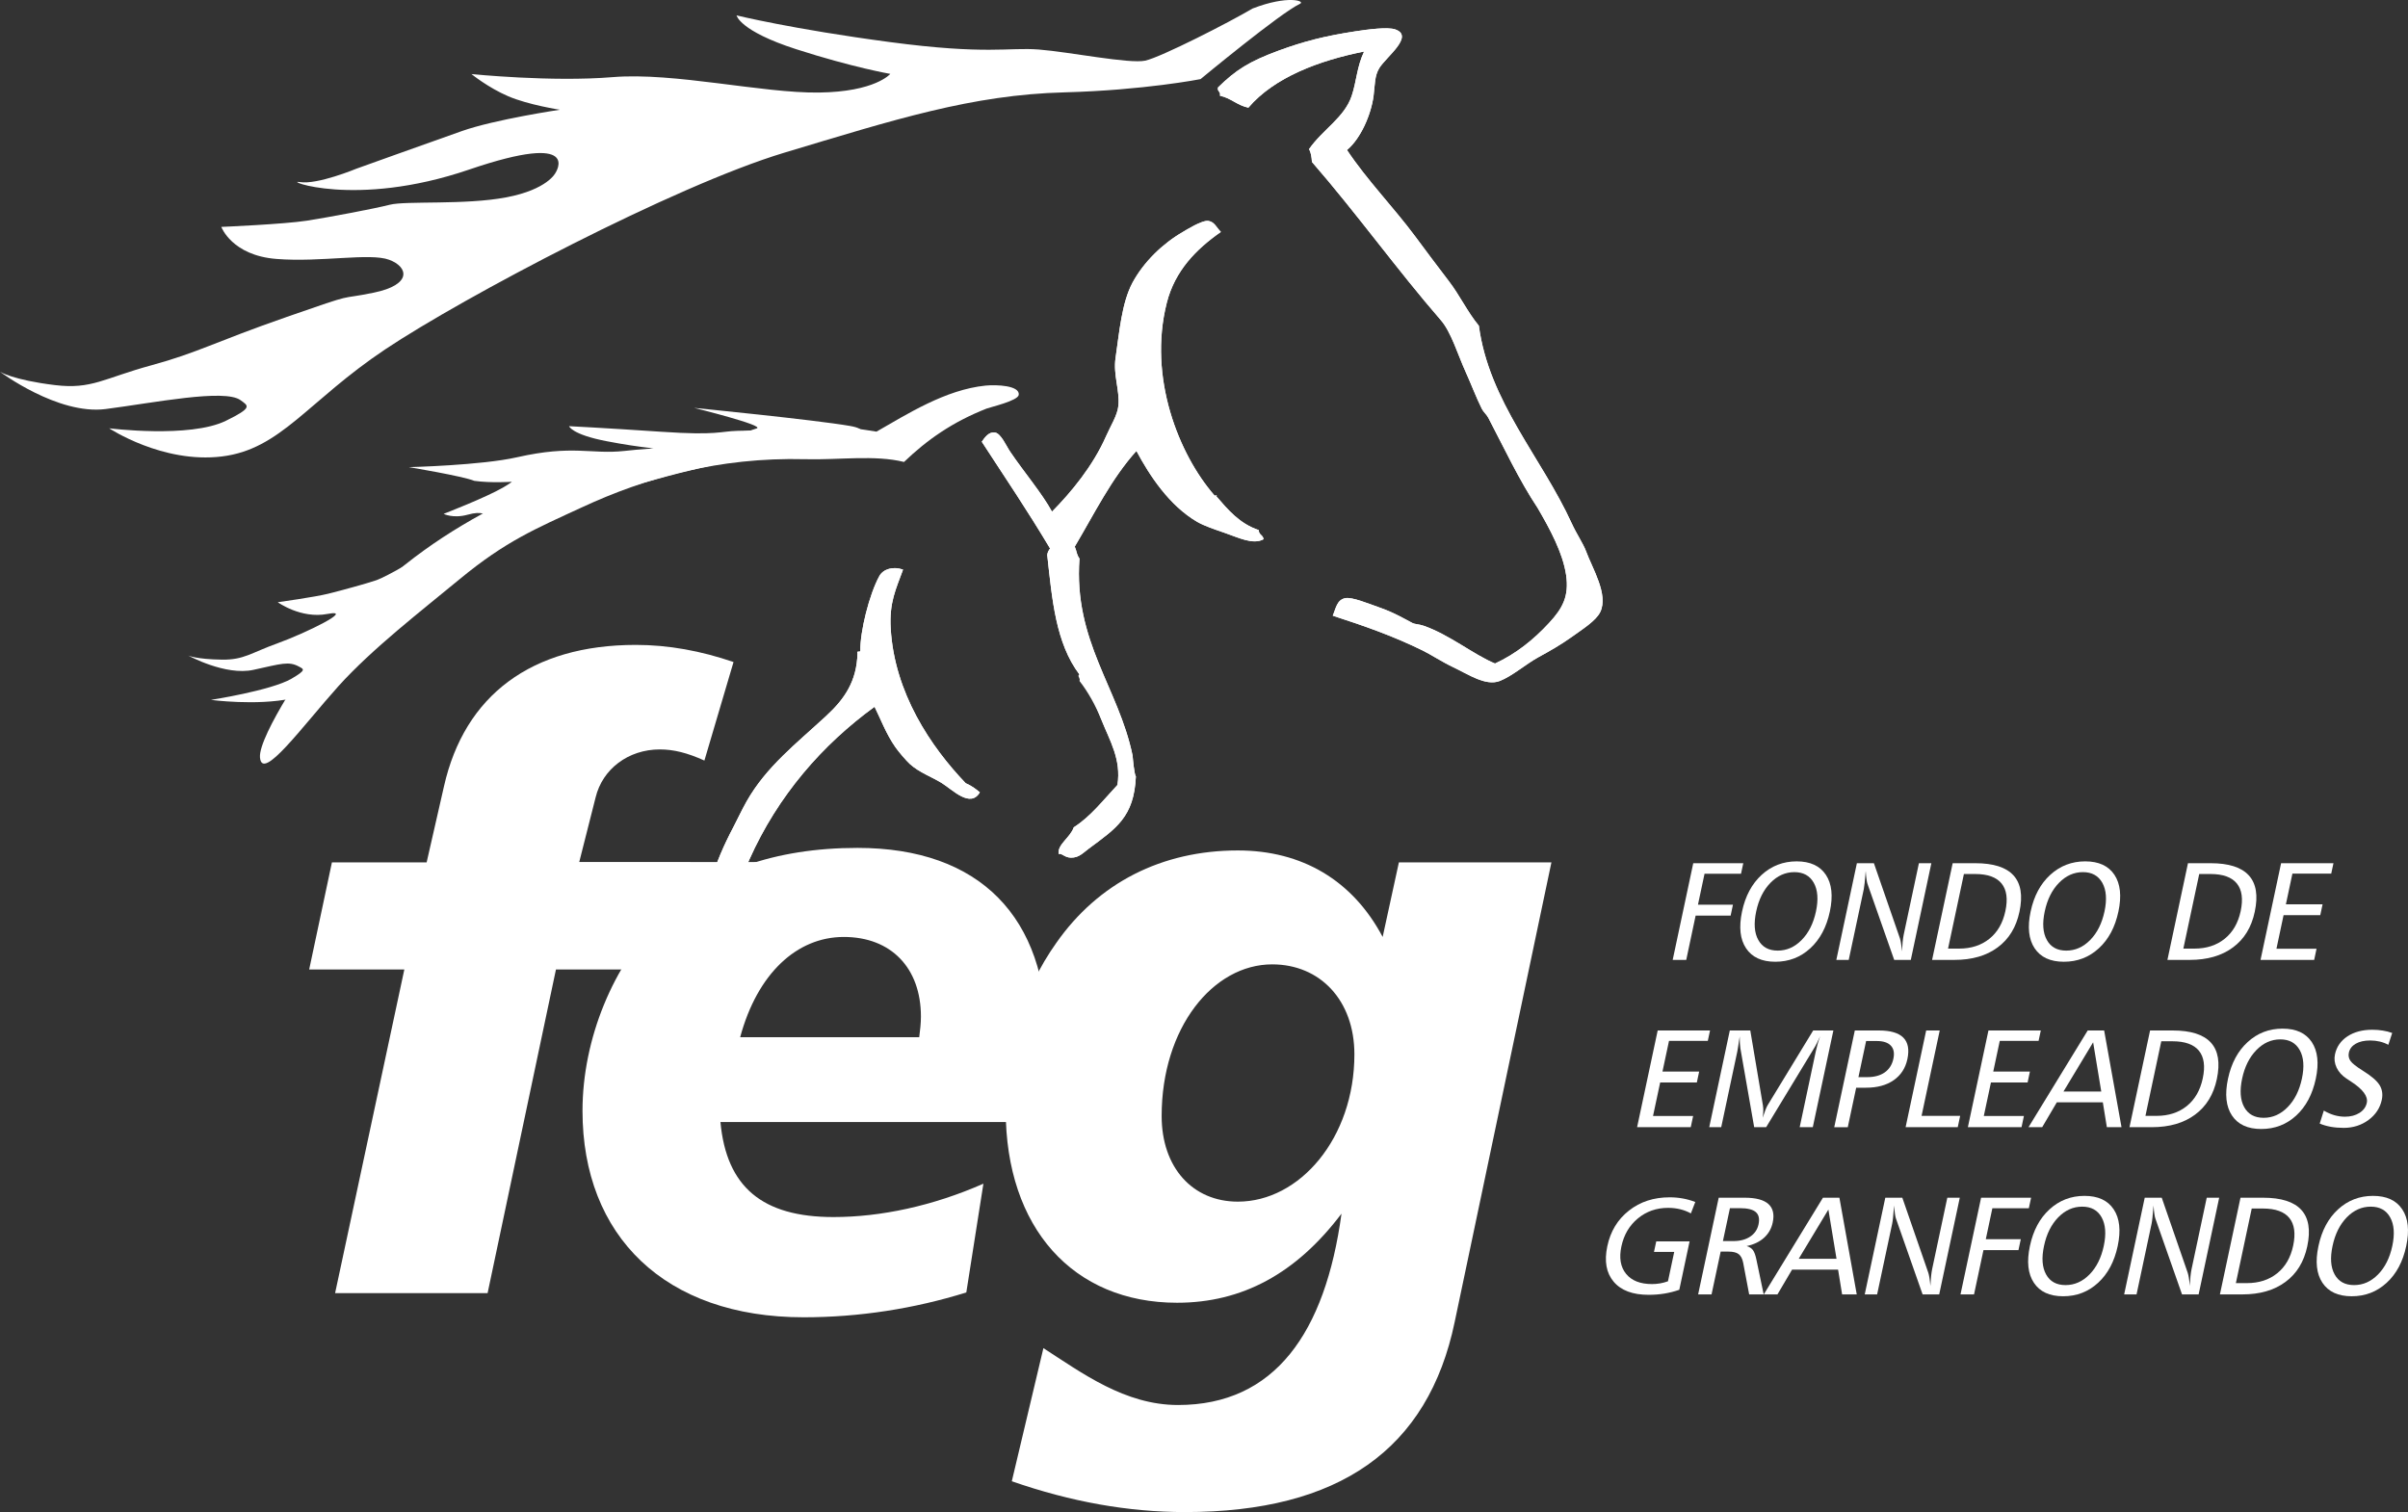 <!-- Generator: Adobe Illustrator 18.1.1, SVG Export Plug-In  -->
<svg version="1.1"
	 xmlns="http://www.w3.org/2000/svg" xmlns:xlink="http://www.w3.org/1999/xlink" xmlns:a="http://ns.adobe.com/AdobeSVGViewerExtensions/3.0/"
	 x="0px" y="0px" width="124.381px" height="78.115px" viewBox="0 0 124.381 78.115" enable-background="new 0 0 124.381 78.115"
	 xml:space="preserve">
<rect x="0" y="0" width="124.381" height="78.115" fill="#333333" stroke="none"/>
<defs>
</defs>
<g>
	<path fill="#FFFFFF" d="M73.545,32.33c-0.234-0.084-0.459-0.078-0.587-0.145c-0.344-0.177-0.945-0.541-1.715-0.806
		c-0.546-0.189-1.406-0.552-1.765-0.477c-0.431,0.095-0.473,0.528-0.637,0.904c1.678,0.546,3.109,1.047,4.657,1.805
		c0.406,0.2,0.997,0.588,1.564,0.856c0.771,0.363,1.68,0.993,2.404,0.713c0.637-0.246,1.357-0.879,2.009-1.235
		c0.565-0.308,1.124-0.623,1.716-1.045c0.533-0.387,1.249-0.828,1.468-1.286c0.434-0.899-0.411-2.253-0.735-3.138
		c-0.14-0.382-0.495-0.903-0.733-1.426c-1.557-3.417-4.28-6.295-4.803-10.222c-0.596-0.72-0.984-1.573-1.569-2.329
		c-0.578-0.748-1.145-1.519-1.715-2.282c-1.132-1.522-2.486-2.902-3.528-4.468c0.71-0.589,1.251-1.84,1.374-2.805
		c0.075-0.602,0.049-1.023,0.294-1.426c0.357-0.583,1.818-1.645,0.832-1.997c-0.388-0.141-1.423-0.001-2.059,0.095
		c-1.609,0.249-2.647,0.513-3.967,0.997c-1.524,0.562-2.211,0.997-3.136,1.904c-0.053,0.226,0.153,0.199,0.099,0.427
		c0.575,0.124,0.89,0.498,1.469,0.618c1.337-1.57,3.658-2.44,5.978-2.9c-0.375,0.789-0.389,1.534-0.638,2.282
		c-0.371,1.125-1.512,1.757-2.204,2.758c0.096,0.176,0.133,0.411,0.148,0.664c2.289,2.629,4.393,5.566,6.662,8.178
		c0.53,0.611,0.879,1.792,1.275,2.663c0.282,0.621,0.539,1.308,0.833,1.901c0.085,0.174,0.255,0.309,0.341,0.476
		c0.833,1.592,1.578,3.195,2.547,4.658c0.625,1.071,1.304,2.318,1.472,3.473c0.154,1.081-0.174,1.705-0.884,2.469
		c-0.8,0.866-1.716,1.598-2.79,2.094C76.106,33.812,74.875,32.794,73.545,32.33"/>
	<path fill="#FFFFFF" d="M50.957,21.109c0.216-0.083,1.627-0.403,1.665-0.713c0.059-0.484-1.154-0.531-1.713-0.476
		c-2.087,0.21-4.076,1.492-5.635,2.378c-0.806-0.121-1.66-0.286-2.794-0.286c-1.97,0-3.892,0.198-5.683,0.523
		c-1.152,0.21-2.263,0.428-3.334,0.666c-1.241,0.275-2.684,0.898-3.82,1.236c-0.447,0.133-0.884,0.255-1.274,0.427
		c-3.274,1.433-5.919,2.934-8.38,5.088c-1.212,1.062-2.141,2.225-3.255,3.301c-0.537,0.518-3.394,4.751-3.305,5.874
		c0.101,1.295,2.186-1.599,4.05-3.677c1.733-1.924,4.284-3.894,6.265-5.531c2.387-1.97,3.926-2.607,6.341-3.722
		c3.209-1.486,6.999-2.59,11.514-2.474c1.736,0.045,3.577-0.233,5.097,0.142C47.89,22.72,49.196,21.802,50.957,21.109"/>
	<path fill="#FFFFFF" d="M65.266,27.859c-0.538,0.3-1.296-0.085-2.009-0.331c-0.521-0.181-1.038-0.35-1.424-0.571
		c-1.438-0.841-2.455-2.39-3.133-3.661c-1.291,1.428-2.176,3.246-3.185,4.944c0.118,0.274,0.086,0.397,0.244,0.619
		c-0.312,4.276,2.022,6.681,2.743,10.173c0.017,0.176,0.085,0.973,0.17,1.082c-0.094,2.101-1.026,2.681-2.423,3.721
		c-0.326,0.243-0.519,0.479-0.93,0.474c-0.331-0.003-0.467-0.245-0.637-0.19c-0.074-0.494,0.6-0.843,0.782-1.379
		c0.863-0.546,1.517-1.399,2.255-2.186c0.206-1.32-0.392-2.279-0.831-3.376c-0.299-0.734-0.468-1.281-0.906-1.841
		c0.064-0.149-0.369-0.419-0.223-0.488c-1.227-1.627-1.412-3.867-1.666-6.181c0.018-0.141,0.08-0.239,0.147-0.332
		c-1.224-2.046-2.197-3.468-3.528-5.515c0.153-0.218,0.368-0.53,0.686-0.475c0.311,0.052,0.578,0.695,0.785,0.996
		c0.694,1.027,1.655,2.162,2.157,3.092c0.985-0.996,2.118-2.363,2.792-3.898c0.221-0.509,0.589-1.078,0.636-1.57
		c0.079-0.798-0.274-1.596-0.146-2.471c0.194-1.318,0.317-2.852,0.88-3.898c0.582-1.072,1.554-2.012,2.599-2.615
		c0.127-0.073,0.991-0.624,1.322-0.568c0.313,0.051,0.412,0.34,0.639,0.568c-1.276,0.889-2.375,2.006-2.794,3.663
		c-0.978,3.863,0.629,7.84,2.45,9.935c0.044,0.029,0.087,0.057,0.099,0c0.055,0.01,0.028,0.047,0,0.047
		c0.611,0.708,1.208,1.427,2.205,1.759C65.011,27.63,65.249,27.636,65.266,27.859"/>
	<path fill="#FFFFFF" d="M46.645,29.427c-0.371,1.021-0.716,1.691-0.637,3.043c0.193,3.327,2.071,6.104,3.872,7.99
		c0.323,0.145,0.476,0.264,0.733,0.474c-0.493,0.829-1.403-0.129-1.957-0.474c-0.524-0.329-1.171-0.546-1.668-0.999
		c-0.188-0.174-0.577-0.63-0.734-0.856c-0.472-0.67-0.774-1.475-1.08-2.093c-2.685,1.952-4.988,4.576-6.467,7.894
		c-0.696,1.565-1.203,3.004-1.224,5.18c-0.412,0.002-0.589-0.22-0.884-0.334c-0.125-0.21-0.047-0.616-0.29-0.712
		c-0.075-2.046,0.611-3.991,1.567-5.8c0.228-0.436,0.441-0.899,0.685-1.331c1.021-1.809,2.595-3.013,4.115-4.423
		c0.967-0.892,1.577-1.806,1.617-3.23c-0.076-0.169,0.167-0.03,0.148-0.145c-0.021-0.968,0.458-2.906,0.98-3.851
		C45.626,29.391,46.141,29.244,46.645,29.427"/>
	<path fill="#FFFFFF" d="M62.012,4.087c0,0,4.139-3.43,5.134-3.889c0.302-0.14-0.611-0.467-2.448,0.242
		c-1.192,0.708-4.728,2.516-5.545,2.693c-0.816,0.177-3.915-0.45-5.49-0.574c-1.573-0.123-2.691,0.282-7.709-0.387
		c-5.024-0.667-7.908-1.377-7.908-1.377s0.143,0.798,3.073,1.745c2.929,0.944,4.868,1.277,4.868,1.277s-0.77,0.928-3.69,0.964
		c-2.921,0.038-7.478-1.056-10.64-0.797c-3.164,0.264-7.304-0.158-7.304-0.158s0.856,0.699,1.9,1.147
		c1.042,0.448,2.668,0.696,2.668,0.696s-3.348,0.499-5.056,1.099c-1.706,0.601-5.456,1.947-5.456,1.947s-2.021,0.84-2.921,0.69
		c-0.902-0.148,2.816,1.378,8.743-0.644c5.924-2.02,4.459,0.175,4.459,0.175s-0.407,0.854-2.536,1.259
		c-2.129,0.406-5.181,0.171-6.019,0.382c-0.837,0.213-3.106,0.638-4.281,0.823c-1.175,0.184-4.422,0.322-4.422,0.322
		s0.538,1.474,2.846,1.655c2.307,0.183,4.826-0.326,5.824,0.043c0.997,0.37,1.196,1.291-0.795,1.699
		c-1.99,0.409-0.687-0.074-4.479,1.248c-3.793,1.321-4.576,1.841-7.018,2.507c-2.444,0.666-3.068,1.25-4.966,1.021
		C0.657,19.629,0,19.205,0,19.205s2.989,2.243,5.455,1.927c2.468-0.318,6.152-1.062,6.97-0.458c0.397,0.294,0.66,0.373-0.759,1.065
		C9.805,22.65,5.64,22.127,5.64,22.127s2.759,1.828,5.814,1.455c3.054-0.37,4.432-2.854,8.446-5.536
		c4.013-2.682,14.933-8.448,20.616-10.159c5.702-1.713,9.687-2.992,14.469-3.116C59.097,4.661,62.012,4.087,62.012,4.087"/>
	<path fill="#FFFFFF" d="M42.993,23.166c0,0,2.723-0.847,0.913-1.161c-1.828-0.318-8.054-0.933-8.054-0.933s3.705,0.915,3.232,1.061
		c-0.474,0.143-0.026,0.1-0.971,0.124c-0.944,0.024-1.035,0.245-3.926,0.05c-3.024-0.203-4.794-0.29-4.794-0.29
		s0.138,0.43,1.942,0.776c1.802,0.35,2.976,0.418,2.976,0.418s-0.323-0.109-2.058,0.085c-1.735,0.188-2.646-0.33-5.548,0.327
		c-1.846,0.419-5.587,0.51-5.587,0.51s2.783,0.463,3.382,0.708c0.862,0.122,1.941,0.048,1.941,0.048s-0.095,0.087-0.433,0.284
		c-0.924,0.538-3.093,1.373-3.093,1.373s0.479,0.254,1.246,0.043c0.77-0.214,0.912,0.03,0.912,0.03s-0.983,0.293-2.148,1.257
		c-0.998,0.824-2.993,1.928-3.475,2.095c-0.485,0.168-1.807,0.531-2.496,0.701c-0.685,0.172-2.608,0.44-2.608,0.44
		s1.199,0.865,2.556,0.607c1.499-0.285-1.144,1-2.553,1.509c-1.411,0.508-1.745,0.865-2.888,0.85
		c-1.319-0.018-1.736-0.211-1.736-0.211s1.919,1.057,3.367,0.738c1.448-0.318,1.818-0.454,2.343-0.172
		c0.254,0.139,0.416,0.168-0.384,0.633c-1.048,0.607-4.157,1.091-4.157,1.091s2.358,0.314,4.151-0.069
		c1.79-0.381,2.235-1.88,4.449-3.587c2.212-1.707,7.743-5.777,11.117-6.788c3.372-1.011,6.873-2.039,9.712-2.166
		C42.78,23.433,42.993,23.166,42.993,23.166"/>
	<path fill="#FFFFFF" d="M77.222,34.279c1.075-0.495,1.991-1.227,2.79-2.094c0.711-0.765,1.038-1.389,0.884-2.469
		c-0.168-1.156-0.847-2.403-1.472-3.473c-0.969-1.462-1.714-3.066-2.547-4.658c-0.086-0.167-0.256-0.302-0.341-0.476
		c-0.294-0.593-0.551-1.28-0.833-1.901c-0.396-0.87-0.745-2.052-1.275-2.663c-2.269-2.612-4.373-5.549-6.662-8.178
		c-0.016-0.253-0.053-0.488-0.148-0.664c0.692-1.001,1.833-1.633,2.204-2.758c0.249-0.748,0.263-1.493,0.638-2.282
		c-2.32,0.46-4.641,1.33-5.978,2.9c-0.579-0.12-0.894-0.494-1.469-0.618c0.055-0.227-0.152-0.2-0.099-0.427
		c0.925-0.907,1.612-1.342,3.136-1.904c1.32-0.484,2.358-0.748,3.967-0.997c0.636-0.096,1.671-0.235,2.059-0.095
		c0.986,0.352-0.476,1.414-0.832,1.997c-0.245,0.403-0.219,0.823-0.294,1.426c-0.123,0.965-0.664,2.216-1.374,2.805
		c1.042,1.566,2.396,2.946,3.528,4.468c0.57,0.763,1.136,1.534,1.715,2.282c0.585,0.756,0.973,1.609,1.569,2.329
		c0.523,3.927,3.246,6.805,4.803,10.222c0.237,0.522,0.593,1.044,0.733,1.426c0.324,0.884,1.169,2.238,0.735,3.138
		c-0.218,0.458-0.934,0.899-1.468,1.286c-0.592,0.422-1.15,0.737-1.716,1.045c-0.652,0.356-1.372,0.989-2.009,1.235
		c-0.724,0.28-1.633-0.35-2.404-0.713c-0.567-0.268-1.158-0.656-1.564-0.856c-1.547-0.759-2.979-1.259-4.657-1.805
		c0.164-0.376,0.206-0.809,0.637-0.904c0.359-0.076,1.218,0.287,1.765,0.477c0.77,0.265,1.371,0.629,1.715,0.806
		c0.129,0.067,0.353,0.061,0.587,0.145C74.875,32.794,76.106,33.812,77.222,34.279"/>
	<path fill="#FFFFFF" d="M65.021,27.384c-0.997-0.332-1.594-1.051-2.205-1.759c0.028,0,0.055-0.037,0-0.047
		c-0.012,0.057-0.055,0.029-0.099,0c-1.82-2.095-3.428-6.071-2.45-9.935c0.42-1.657,1.518-2.773,2.794-3.663
		c-0.227-0.228-0.326-0.517-0.639-0.568c-0.331-0.056-1.195,0.495-1.322,0.568c-1.045,0.603-2.017,1.543-2.599,2.615
		c-0.563,1.046-0.686,2.58-0.88,3.898c-0.128,0.875,0.225,1.674,0.146,2.471c-0.047,0.493-0.415,1.061-0.636,1.57
		c-0.673,1.535-1.806,2.902-2.792,3.898c-0.502-0.929-1.464-2.065-2.157-3.092c-0.206-0.301-0.474-0.944-0.785-0.996
		c-0.318-0.056-0.533,0.256-0.686,0.475c1.331,2.047,2.304,3.469,3.528,5.515c-0.068,0.093-0.13,0.191-0.147,0.332
		c0.254,2.314,0.439,4.554,1.666,6.181c-0.146,0.069,0.066,0.185,0,0.332c0.441,0.561,0.831,1.263,1.13,1.997
		c0.439,1.097,1.037,2.056,0.831,3.376c-0.738,0.788-1.392,1.64-2.255,2.186c-0.181,0.535-0.855,0.884-0.782,1.379
		c0.17-0.055,0.306,0.187,0.637,0.19c0.411,0.004,0.604-0.231,0.93-0.474c1.397-1.04,2.329-1.619,2.423-3.721
		c-0.086-0.109-0.154-0.905-0.17-1.082c-0.721-3.492-3.055-5.897-2.743-10.173c-0.158-0.222-0.126-0.345-0.244-0.619
		c1.009-1.698,1.894-3.516,3.185-4.944c0.679,1.271,1.696,2.819,3.133,3.661c0.386,0.221,0.902,0.39,1.424,0.571
		c0.713,0.246,1.47,0.631,2.009,0.331C65.249,27.636,65.011,27.63,65.021,27.384"/>
	<path fill="#FFFFFF" d="M45.421,29.76c-0.522,0.945-1.001,2.883-0.98,3.851c0.019,0.115-0.223-0.025-0.148,0.145
		c-0.04,1.425-0.65,2.338-1.617,3.23c-1.52,1.41-3.094,2.613-4.115,4.423c-0.244,0.432-0.457,0.895-0.685,1.331
		c-0.956,1.809-1.642,3.755-1.567,5.8c0.243,0.096,0.166,0.501,0.29,0.712c0.295,0.114,0.473,0.336,0.884,0.334
		c0.021-2.176,0.528-3.615,1.224-5.18c1.479-3.318,3.782-5.942,6.467-7.894c0.306,0.618,0.607,1.423,1.08,2.093
		c0.157,0.226,0.546,0.683,0.734,0.856c0.496,0.453,1.144,0.67,1.668,0.999c0.554,0.345,1.464,1.303,1.957,0.474
		c-0.256-0.209-0.41-0.329-0.733-0.474c-1.802-1.885-3.679-4.663-3.872-7.99c-0.079-1.352,0.266-2.022,0.637-3.043
		C46.141,29.244,45.626,29.391,45.421,29.76"/>
	<path fill="#FFFFFF" d="M36.385,39.291c-0.884-0.4-1.593-0.575-2.301-0.575c-1.636,0-2.964,1.017-3.318,2.477l-0.851,3.359h5.75
		l-1.151,5.533h-5.797l-3.531,16.72h-7.877l3.576-16.72H15.97l1.175-5.533h4.892l0.897-3.933c1.06-4.694,4.512-7.303,9.91-7.303
		c1.684,0,3.363,0.309,5.045,0.885L36.385,39.291z"/>
	<path fill="#FFFFFF" d="M37.213,57.964c0.31,3.361,2.169,4.91,5.841,4.91c2.435,0,5.133-0.574,7.742-1.724l-0.883,5.619
		c-2.699,0.84-5.53,1.283-8.406,1.283c-7.171,0-11.419-4.206-11.419-10.666c0-3.716,1.594-7.566,4.073-9.999
		c2.39-2.347,5.842-3.584,10.133-3.584c6.328,0,9.781,3.584,9.781,9.823c0,1.285-0.179,2.744-0.533,4.339H37.213z M47.569,52.519
		c0-2.521-1.549-4.115-3.983-4.115c-2.435,0-4.469,1.902-5.354,5.179h9.249C47.525,53.228,47.569,52.874,47.569,52.519"/>
	<path fill="#FFFFFF" d="M80.136,44.552L75.14,68.291c-1.372,6.595-5.973,9.824-13.936,9.824c-2.92,0-5.888-0.529-8.941-1.592
		l1.632-6.877c1.991,1.282,4.208,2.938,6.955,2.938c5,0,7.604-3.735,8.443-9.886c-2.343,3.099-5.132,4.603-8.495,4.603
		c-5.353,0-8.85-3.849-8.85-9.959c0-3.229,0.884-6.195,2.612-8.629c2.166-3.097,5.442-4.778,9.38-4.778
		c3.319,0,5.93,1.546,7.479,4.468l0.838-3.851H80.136z M65.712,49.82c-3.055,0-5.709,3.273-5.709,7.834
		c0,2.655,1.592,4.424,3.938,4.424c3.186,0,6.018-3.276,6.018-7.613C69.958,51.679,68.188,49.82,65.712,49.82"/>
	<rect x="28.739" y="44.534" fill="#FFFFFF" width="10.456" height="5.502"/>
	<g>
		<path fill="#FFFFFF" d="M87.462,44.594h2.584l-0.117,0.545h-1.884l-0.34,1.599h1.807l-0.119,0.562h-1.808L87.1,49.59h-0.7
			L87.462,44.594z"/>
		<path fill="#FFFFFF" d="M92.804,44.499c0.698,0,1.2,0.232,1.508,0.694c0.308,0.464,0.377,1.096,0.206,1.897
			c-0.171,0.804-0.508,1.438-1.011,1.9c-0.504,0.463-1.107,0.695-1.807,0.695c-0.698,0-1.201-0.232-1.51-0.695
			c-0.309-0.463-0.379-1.097-0.208-1.9c0.17-0.802,0.509-1.434,1.016-1.897C91.504,44.732,92.106,44.499,92.804,44.499z
			 M92.686,45.055c-0.466,0-0.878,0.185-1.238,0.554c-0.359,0.369-0.604,0.859-0.735,1.475c-0.131,0.616-0.096,1.109,0.108,1.474
			c0.203,0.368,0.538,0.551,1.004,0.551c0.466,0,0.879-0.183,1.238-0.551c0.361-0.366,0.606-0.858,0.738-1.474
			c0.13-0.615,0.093-1.106-0.112-1.475C93.483,45.24,93.148,45.055,92.686,45.055z"/>
		<path fill="#FFFFFF" d="M95.914,44.594h0.879l1.346,3.888c0.019,0.057,0.037,0.143,0.056,0.258
			c0.02,0.117,0.035,0.253,0.049,0.411c0.009-0.182,0.019-0.347,0.034-0.493c0.016-0.148,0.034-0.273,0.056-0.379l0.784-3.685h0.643
			l-1.062,4.996h-0.857l-1.378-3.924c-0.018-0.046-0.036-0.125-0.051-0.236c-0.017-0.112-0.031-0.256-0.042-0.435
			c-0.021,0.267-0.041,0.474-0.056,0.619c-0.016,0.146-0.03,0.25-0.043,0.313l-0.78,3.663h-0.64L95.914,44.594z"/>
		<path fill="#FFFFFF" d="M100.862,44.594h1.167c0.934,0,1.593,0.209,1.975,0.63c0.382,0.42,0.485,1.046,0.307,1.881
			c-0.169,0.796-0.544,1.41-1.127,1.839c-0.58,0.431-1.326,0.645-2.232,0.645h-1.153L100.862,44.594z M101.442,45.153l-0.819,3.853
			h0.569c0.624,0,1.146-0.17,1.566-0.508c0.421-0.339,0.695-0.815,0.826-1.429c0.134-0.626,0.068-1.102-0.197-1.428
			c-0.265-0.326-0.72-0.489-1.367-0.489H101.442z"/>
		<path fill="#FFFFFF" d="M107.709,44.499c0.698,0,1.2,0.232,1.508,0.694c0.308,0.464,0.377,1.096,0.206,1.897
			c-0.17,0.804-0.507,1.438-1.012,1.9c-0.503,0.463-1.106,0.695-1.805,0.695c-0.698,0-1.201-0.232-1.51-0.695
			c-0.309-0.463-0.379-1.097-0.207-1.9c0.17-0.802,0.508-1.434,1.015-1.897C106.409,44.732,107.011,44.499,107.709,44.499z
			 M107.59,45.055c-0.466,0-0.878,0.185-1.238,0.554c-0.359,0.369-0.604,0.859-0.735,1.475c-0.131,0.616-0.095,1.109,0.109,1.474
			c0.202,0.368,0.537,0.551,1.003,0.551c0.466,0,0.879-0.183,1.239-0.551c0.36-0.366,0.605-0.858,0.737-1.474
			c0.131-0.615,0.093-1.106-0.112-1.475C108.387,45.24,108.053,45.055,107.59,45.055z"/>
		<path fill="#FFFFFF" d="M113.016,44.594h1.168c0.934,0,1.592,0.209,1.975,0.63c0.382,0.42,0.485,1.046,0.306,1.881
			c-0.168,0.796-0.543,1.41-1.126,1.839c-0.581,0.431-1.326,0.645-2.232,0.645h-1.153L113.016,44.594z M113.597,45.153l-0.82,3.853
			h0.569c0.624,0,1.146-0.17,1.566-0.508c0.42-0.339,0.695-0.815,0.826-1.429c0.132-0.626,0.067-1.102-0.198-1.428
			c-0.264-0.326-0.72-0.489-1.367-0.489H113.597z"/>
		<path fill="#FFFFFF" d="M117.826,44.594h2.705l-0.115,0.537h-2.005l-0.337,1.586h1.895l-0.12,0.562h-1.895l-0.368,1.734h2.071
			l-0.122,0.576h-2.771L117.826,44.594z"/>
	</g>
	<g>
		<path fill="#FFFFFF" d="M85.625,53.235h2.704l-0.115,0.537H86.21l-0.338,1.586h1.895l-0.12,0.563h-1.894l-0.369,1.733h2.072
			l-0.123,0.576h-2.771L85.625,53.235z"/>
		<path fill="#FFFFFF" d="M89.35,53.235h1.058l0.653,3.874c0.015,0.095,0.021,0.194,0.019,0.3c-0.004,0.108-0.014,0.219-0.032,0.336
			c0.049-0.153,0.096-0.284,0.14-0.397c0.044-0.113,0.083-0.196,0.115-0.25l2.354-3.863H94.7l-1.063,4.996H92.96l0.833-3.923
			c0.026-0.123,0.058-0.247,0.094-0.376c0.037-0.13,0.081-0.263,0.131-0.402c-0.058,0.132-0.117,0.254-0.176,0.371
			c-0.059,0.117-0.12,0.222-0.18,0.318l-2.434,4.012h-0.619l-0.713-4.075c-0.011-0.061-0.019-0.144-0.025-0.248
			c-0.006-0.104-0.01-0.225-0.01-0.364c-0.035,0.227-0.062,0.406-0.082,0.534c-0.021,0.129-0.035,0.209-0.041,0.242l-0.831,3.91
			h-0.619L89.35,53.235z"/>
		<path fill="#FFFFFF" d="M95.807,53.235h1.245c0.594,0,1.016,0.123,1.261,0.37c0.244,0.245,0.315,0.614,0.21,1.107
			c-0.099,0.469-0.336,0.833-0.708,1.092c-0.372,0.259-0.848,0.388-1.427,0.388h-0.51l-0.434,2.04h-0.699L95.807,53.235z
			 M96.391,53.78l-0.397,1.866h0.455c0.369,0,0.671-0.082,0.904-0.245c0.232-0.165,0.382-0.401,0.447-0.708
			c0.061-0.288,0.019-0.513-0.131-0.673c-0.15-0.16-0.391-0.24-0.726-0.24H96.391z"/>
		<path fill="#FFFFFF" d="M99.493,53.235h0.7l-0.938,4.412h1.994l-0.125,0.583h-2.693L99.493,53.235z"/>
		<path fill="#FFFFFF" d="M102.71,53.235h2.704l-0.114,0.537h-2.005l-0.337,1.586h1.894l-0.119,0.563h-1.894l-0.369,1.733h2.072
			l-0.123,0.576h-2.771L102.71,53.235z"/>
		<path fill="#FFFFFF" d="M107.837,53.235h0.849l0.897,4.996h-0.757l-0.208-1.283h-2.377l-0.755,1.283h-0.706L107.837,53.235z
			 M108.117,53.846l-1.531,2.542h1.951L108.117,53.846z"/>
		<path fill="#FFFFFF" d="M111.058,53.235h1.167c0.935,0,1.594,0.209,1.976,0.629c0.382,0.42,0.482,1.047,0.306,1.881
			c-0.168,0.797-0.544,1.411-1.127,1.84c-0.58,0.431-1.325,0.646-2.231,0.646h-1.154L111.058,53.235z M111.637,53.793l-0.818,3.854
			h0.569c0.624,0,1.146-0.17,1.566-0.507c0.42-0.339,0.694-0.815,0.826-1.431c0.133-0.625,0.067-1.102-0.198-1.427
			c-0.264-0.325-0.72-0.489-1.368-0.489H111.637z"/>
		<path fill="#FFFFFF" d="M117.903,53.14c0.699,0,1.2,0.231,1.508,0.695c0.308,0.462,0.378,1.094,0.207,1.896
			c-0.172,0.803-0.508,1.437-1.012,1.9c-0.503,0.463-1.106,0.694-1.805,0.694c-0.698,0-1.202-0.231-1.511-0.694
			c-0.309-0.464-0.378-1.098-0.207-1.9s0.508-1.435,1.015-1.896C116.603,53.371,117.205,53.14,117.903,53.14z M117.786,53.695
			c-0.466,0-0.878,0.184-1.238,0.554c-0.359,0.369-0.605,0.86-0.735,1.473c-0.131,0.616-0.095,1.109,0.108,1.475
			c0.203,0.367,0.537,0.55,1.004,0.55c0.466,0,0.879-0.183,1.238-0.55c0.361-0.367,0.606-0.859,0.738-1.475
			c0.131-0.613,0.093-1.105-0.112-1.473C118.583,53.88,118.249,53.695,117.786,53.695z"/>
		<path fill="#FFFFFF" d="M123.565,53.364l-0.2,0.611c-0.14-0.075-0.286-0.13-0.442-0.167c-0.154-0.037-0.321-0.056-0.499-0.056
			c-0.302,0-0.55,0.056-0.744,0.168c-0.195,0.113-0.311,0.267-0.354,0.464c-0.033,0.155-0.005,0.295,0.083,0.422
			c0.088,0.127,0.299,0.295,0.635,0.504c0.437,0.271,0.725,0.518,0.865,0.741c0.14,0.223,0.179,0.479,0.119,0.764
			c-0.09,0.424-0.319,0.772-0.687,1.045c-0.369,0.271-0.797,0.407-1.284,0.407c-0.236,0-0.46-0.019-0.667-0.056
			c-0.208-0.038-0.397-0.093-0.569-0.166l0.212-0.671c0.184,0.108,0.366,0.186,0.547,0.239c0.181,0.051,0.364,0.077,0.546,0.077
			c0.292,0,0.542-0.066,0.749-0.196c0.206-0.132,0.332-0.305,0.378-0.52c0.071-0.336-0.201-0.702-0.817-1.101
			c-0.104-0.066-0.181-0.118-0.234-0.154c-0.234-0.156-0.405-0.343-0.509-0.566c-0.105-0.222-0.134-0.451-0.083-0.686
			c0.083-0.388,0.297-0.698,0.641-0.926c0.346-0.229,0.775-0.343,1.284-0.343c0.19,0,0.371,0.014,0.543,0.042
			C123.25,53.267,123.413,53.308,123.565,53.364z"/>
	</g>
	<g>
		<path fill="#FFFFFF" d="M87.567,62.096l-0.228,0.59c-0.169-0.096-0.354-0.167-0.551-0.215c-0.198-0.048-0.407-0.072-0.625-0.072
			c-0.602,0-1.124,0.183-1.563,0.547c-0.439,0.363-0.723,0.846-0.85,1.447c-0.126,0.59-0.045,1.062,0.242,1.414
			c0.287,0.354,0.735,0.529,1.341,0.529c0.139,0,0.276-0.012,0.413-0.035c0.137-0.023,0.272-0.059,0.41-0.109l0.323-1.519h-1.045
			l0.117-0.544h1.722l-0.532,2.502c-0.25,0.088-0.507,0.152-0.771,0.196c-0.263,0.043-0.534,0.064-0.814,0.064
			c-0.819,0-1.422-0.225-1.804-0.676c-0.384-0.452-0.493-1.064-0.329-1.837c0.163-0.77,0.535-1.382,1.117-1.838
			c0.581-0.459,1.282-0.686,2.103-0.686c0.232,0,0.458,0.02,0.679,0.06C87.141,61.954,87.357,62.015,87.567,62.096z"/>
		<path fill="#FFFFFF" d="M88.777,61.875h1.347c0.569,0,0.975,0.108,1.216,0.322c0.241,0.215,0.318,0.534,0.227,0.958
			c-0.067,0.316-0.217,0.579-0.449,0.789c-0.232,0.21-0.532,0.352-0.899,0.429c0.141,0.04,0.248,0.108,0.322,0.203
			c0.073,0.096,0.135,0.262,0.184,0.503l0.375,1.792h-0.75l-0.309-1.634c-0.042-0.211-0.12-0.36-0.232-0.447
			c-0.113-0.087-0.289-0.131-0.531-0.131h-0.4l-0.471,2.211h-0.693L88.777,61.875z M89.357,62.414l-0.363,1.701h0.538
			c0.349,0,0.639-0.076,0.87-0.23c0.23-0.153,0.374-0.364,0.432-0.634c0.061-0.288,0.014-0.5-0.142-0.634
			c-0.154-0.136-0.428-0.202-0.819-0.202H89.357z"/>
		<path fill="#FFFFFF" d="M94.161,61.875h0.85l0.896,4.996h-0.756l-0.208-1.282h-2.377l-0.755,1.282h-0.707L94.161,61.875z
			 M94.442,62.487l-1.531,2.541h1.951L94.442,62.487z"/>
		<path fill="#FFFFFF" d="M97.382,61.875h0.879l1.346,3.889c0.019,0.056,0.037,0.143,0.056,0.258
			c0.019,0.116,0.034,0.253,0.048,0.41c0.009-0.182,0.02-0.348,0.035-0.494c0.015-0.146,0.034-0.273,0.056-0.378l0.783-3.685h0.644
			l-1.063,4.996h-0.857l-1.378-3.923c-0.018-0.047-0.035-0.127-0.051-0.237c-0.016-0.112-0.03-0.256-0.042-0.435
			c-0.021,0.267-0.04,0.475-0.056,0.619c-0.015,0.146-0.03,0.249-0.043,0.312l-0.78,3.664h-0.64L97.382,61.875z"/>
		<path fill="#FFFFFF" d="M102.33,61.875h2.583l-0.117,0.544h-1.884l-0.339,1.6h1.807l-0.12,0.563h-1.808l-0.487,2.288h-0.699
			L102.33,61.875z"/>
		<path fill="#FFFFFF" d="M107.671,61.78c0.698,0,1.2,0.231,1.508,0.695c0.308,0.463,0.377,1.096,0.207,1.897
			c-0.172,0.803-0.508,1.436-1.013,1.899c-0.502,0.463-1.105,0.695-1.805,0.695c-0.698,0-1.202-0.232-1.51-0.695
			c-0.309-0.464-0.378-1.096-0.207-1.899c0.17-0.802,0.508-1.435,1.015-1.897C106.371,62.012,106.973,61.78,107.671,61.78z
			 M107.552,62.337c-0.465,0-0.878,0.183-1.238,0.552c-0.359,0.371-0.604,0.86-0.734,1.476c-0.132,0.616-0.096,1.108,0.108,1.474
			c0.202,0.367,0.537,0.55,1.004,0.55c0.466,0,0.878-0.183,1.238-0.55c0.36-0.366,0.605-0.857,0.737-1.474
			c0.131-0.616,0.093-1.106-0.111-1.476C108.351,62.52,108.016,62.337,107.552,62.337z"/>
		<path fill="#FFFFFF" d="M110.782,61.875h0.879l1.345,3.889c0.019,0.056,0.038,0.143,0.057,0.258
			c0.019,0.116,0.035,0.253,0.048,0.41c0.008-0.182,0.02-0.348,0.034-0.494c0.016-0.146,0.034-0.273,0.057-0.378l0.783-3.685h0.643
			l-1.062,4.996h-0.857l-1.378-3.923c-0.018-0.047-0.035-0.127-0.051-0.237c-0.017-0.112-0.031-0.256-0.042-0.435
			c-0.021,0.267-0.04,0.475-0.056,0.619c-0.016,0.146-0.03,0.249-0.044,0.312l-0.779,3.664h-0.64L110.782,61.875z"/>
		<path fill="#FFFFFF" d="M115.729,61.875h1.167c0.935,0,1.593,0.21,1.975,0.629c0.382,0.42,0.485,1.047,0.307,1.882
			c-0.169,0.796-0.544,1.41-1.127,1.839c-0.58,0.431-1.325,0.645-2.232,0.645h-1.153L115.729,61.875z M116.309,62.434l-0.819,3.853
			h0.569c0.623,0,1.146-0.17,1.565-0.508c0.421-0.338,0.696-0.814,0.826-1.429c0.132-0.626,0.066-1.102-0.198-1.429
			c-0.264-0.324-0.72-0.488-1.367-0.488H116.309z"/>
		<path fill="#FFFFFF" d="M122.575,61.78c0.698,0,1.201,0.231,1.509,0.695c0.308,0.463,0.376,1.096,0.205,1.897
			c-0.17,0.803-0.507,1.436-1.011,1.899c-0.504,0.463-1.106,0.695-1.805,0.695c-0.698,0-1.202-0.232-1.511-0.695
			c-0.309-0.464-0.378-1.096-0.206-1.899c0.17-0.802,0.508-1.435,1.014-1.897C121.275,62.012,121.877,61.78,122.575,61.78z
			 M122.456,62.337c-0.465,0-0.877,0.183-1.237,0.552c-0.36,0.371-0.604,0.86-0.735,1.476c-0.132,0.616-0.096,1.108,0.108,1.474
			c0.202,0.367,0.537,0.55,1.004,0.55c0.466,0,0.878-0.183,1.238-0.55c0.36-0.366,0.606-0.857,0.737-1.474
			c0.131-0.616,0.094-1.106-0.112-1.476C123.255,62.52,122.92,62.337,122.456,62.337z"/>
	</g>
</g>
</svg>